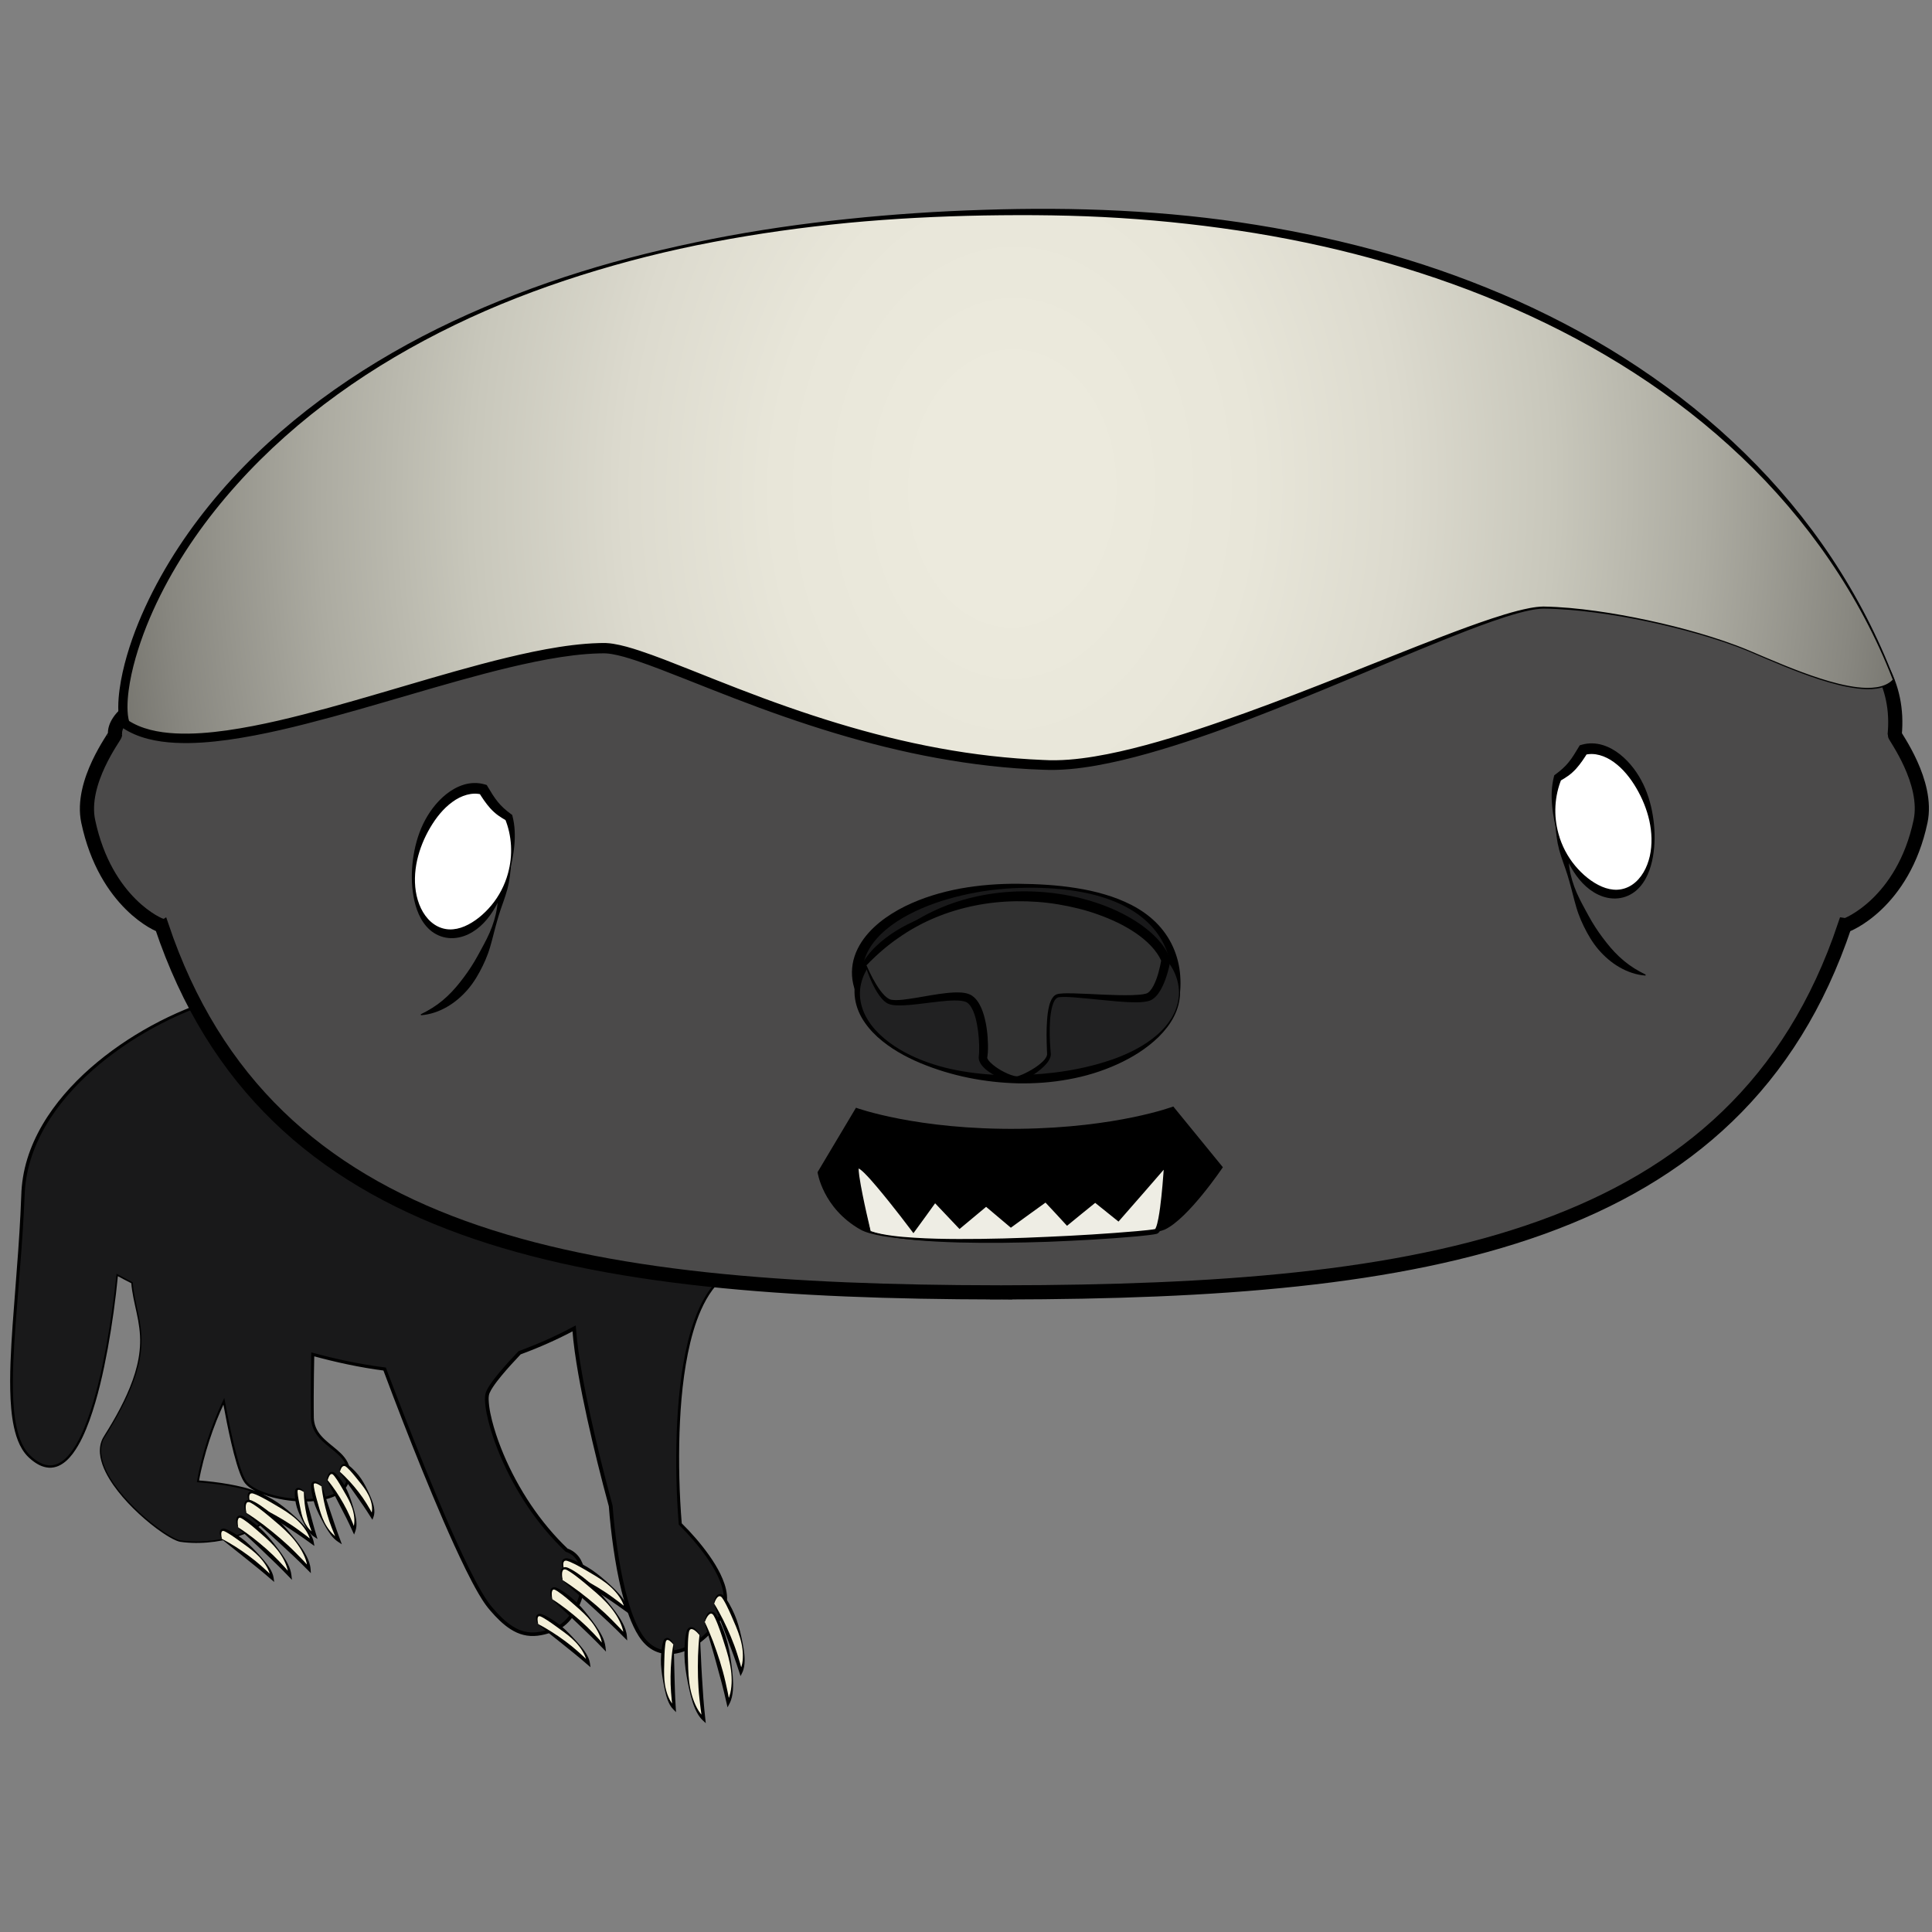 <?xml version="1.0" encoding="utf-8"?>
<!-- Generator: Adobe Illustrator 15.1.0, SVG Export Plug-In . SVG Version: 6.00 Build 0)  -->
<!DOCTYPE svg PUBLIC "-//W3C//DTD SVG 1.1//EN" "http://www.w3.org/Graphics/SVG/1.1/DTD/svg11.dtd">
<svg version="1.1" id="Layer_1" xmlns="http://www.w3.org/2000/svg" xmlns:xlink="http://www.w3.org/1999/xlink" x="0px" y="0px"
	 width="545.25px" height="545.25px" viewBox="0 0 545.25 545.25" enable-background="new 0 0 545.25 545.25" xml:space="preserve">
<rect x="0" y="0" width="545.25" height="545.25" fill="#808080" stroke="none"/>
<g>
	<g>
		<path fill="#19191A" d="M170.86,284.861c-7.726-0.653-29.794-2.092-42.186,1.521c-15.193,4.434-34.819-8.229-56.979-6.33
			c-22.159,1.899-64.032,25.189-65.209,56.98C5.22,371.22-1.11,402.239,8.386,411.105c18.496,17.264,24.691-51.28,24.691-51.28
			s1.505,0.832,4.179,2.199c0.948,11.688,8.27,18.062-7.77,43.387c-6.444,10.177,16.629,28.878,21.529,29.543
			c12.452,1.688,26.379-4.222,25.746-9.917c-0.634-5.701-20.893-6.968-20.893-6.968s1.696-10.827,7.305-22.588
			c1.629,8.896,3.905,19.46,5.989,22.588c3.799,5.697,27.305,8.689,29.124-0.631c1.689-8.654-10.017-8.89-10.13-17.516
			c-0.072-5.684-0.004-11.998,0.112-17.688c6.718,1.828,13.574,3.295,20.281,4.137c4.999,13.316,22.09,58.024,29.622,67.153
			c6.965,8.442,11.607,8.863,18.359,6.329c8.063-3.024,11.742-19.58,3.376-22.368c-17.304-16.462-23.635-39.675-22.368-44.107
			c0.672-2.354,5.099-7.39,9.1-11.593c5.857-2.159,10.962-4.503,15.388-6.881c1.208,17.283,10.331,50.132,10.331,50.132
			s1.899,29.122,9.498,37.984c7.596,8.861,21.524-1.901,22.791-10.763c1.266-8.863-12.663-22.158-12.663-22.158
			s-4.643-50.015,9.497-67.11c6.564-7.933,7.895-25.543,8.163-32.83l13.995-14.653C223.64,315.505,189.702,275.06,170.86,284.861z"
			/>
		<path d="M170.855,284.915c-6.95-0.545-13.923-0.832-20.891-0.74c-3.483,0.052-6.966,0.204-10.43,0.532
			c-3.46,0.339-6.919,0.828-10.261,1.75c-3.35,1.069-6.943,1.295-10.431,1.04c-3.503-0.251-6.95-0.913-10.357-1.673
			c-6.812-1.542-13.523-3.461-20.388-4.588c-6.839-1.136-13.88-1.522-20.693-0.235c-6.811,1.306-13.38,3.752-19.633,6.759
			c-6.25,3.028-12.199,6.691-17.668,10.965c-5.458,4.276-10.455,9.188-14.49,14.815c-4.03,5.609-7.032,12.021-8.17,18.826
			c-0.288,1.701-0.449,3.408-0.502,5.141l-0.247,5.232c-0.188,3.486-0.42,6.967-0.677,10.447l-1.642,20.855
			c-0.49,6.946-0.948,13.913-0.644,20.852c0.18,3.457,0.536,6.936,1.566,10.218c0.52,1.631,1.231,3.21,2.257,4.555
			c0.506,0.672,1.116,1.266,1.772,1.808c0.655,0.543,1.355,1.03,2.105,1.399c1.489,0.767,3.25,0.935,4.776,0.26
			c1.531-0.652,2.776-1.894,3.811-3.244c2.062-2.749,3.458-5.974,4.668-9.214c2.37-6.533,3.911-13.352,5.208-20.188
			c1.269-6.847,2.259-13.754,2.959-20.681l0.034-0.338l0.298,0.163c1.375,0.754,2.771,1.483,4.168,2.203l0.107,0.056l0.009,0.118
			c0.218,2.86,0.899,5.661,1.503,8.484c0.61,2.819,1.048,5.716,0.95,8.623c-0.168,5.843-2.224,11.413-4.745,16.583
			c-1.274,2.594-2.687,5.116-4.179,7.589l-1.136,1.842c-0.397,0.604-0.735,1.214-0.953,1.889c-0.45,1.338-0.466,2.796-0.207,4.188
			c0.538,2.804,1.976,5.366,3.602,7.711c1.65,2.348,3.563,4.508,5.606,6.528c2.047,2.019,4.229,3.902,6.535,5.616
			c1.154,0.853,2.341,1.666,3.578,2.384c0.619,0.358,1.251,0.693,1.904,0.961c0.325,0.133,0.658,0.25,0.989,0.313
			c0.33,0.051,0.709,0.095,1.057,0.131c2.848,0.296,5.736,0.211,8.574-0.183c2.837-0.399,5.64-1.102,8.294-2.174
			c1.324-0.539,2.612-1.17,3.808-1.942c1.186-0.772,2.314-1.684,3.1-2.837c0.389-0.571,0.678-1.212,0.763-1.881
			c0.041-0.337,0.039-0.667-0.031-1.006c-0.065-0.297-0.208-0.614-0.396-0.886c-0.789-1.108-2.105-1.8-3.391-2.362
			c-2.63-1.099-5.461-1.71-8.284-2.211c-2.831-0.484-5.696-0.825-8.557-1.03l-0.297-0.021l0.048-0.287
			c0.334-1.975,0.777-3.91,1.267-5.841c0.493-1.929,1.047-3.84,1.658-5.733c1.223-3.786,2.672-7.503,4.382-11.1l0.388-0.815
			l0.164,0.888c0.72,3.903,1.497,7.8,2.406,11.658c0.458,1.931,0.946,3.852,1.519,5.744c0.288,0.944,0.595,1.883,0.95,2.798
			c0.361,0.902,0.747,1.831,1.313,2.552c0.59,0.718,1.392,1.283,2.23,1.76c0.844,0.477,1.743,0.869,2.662,1.205
			c1.841,0.673,3.764,1.137,5.706,1.454c3.875,0.602,7.904,0.724,11.693-0.219c1.862-0.491,3.719-1.306,4.917-2.757
			c0.594-0.724,0.972-1.582,1.107-2.522c0.155-0.935,0.158-1.897-0.067-2.804c-0.437-1.843-1.822-3.295-3.307-4.551
			c-1.492-1.271-3.146-2.434-4.505-3.978c-0.676-0.77-1.27-1.638-1.672-2.604c-0.409-0.962-0.622-2.004-0.655-3.038
			c-0.037-2.004-0.043-3.984-0.045-5.975c0.001-3.979,0.049-7.954,0.125-11.93l0.01-0.55l0.533,0.146
			c6.649,1.796,13.399,3.244,20.226,4.095l0.275,0.033l0.098,0.263c3.597,9.521,7.3,19.004,11.128,28.432
			c3.854,9.415,7.787,18.811,12.256,27.934c1.127,2.273,2.292,4.531,3.567,6.711c0.64,1.088,1.305,2.161,2.041,3.165
			c0.729,0.982,1.586,1.945,2.432,2.862c1.717,1.817,3.618,3.512,5.848,4.521c1.111,0.499,2.298,0.802,3.509,0.862
			c1.211,0.068,2.436-0.095,3.639-0.384c1.188-0.296,2.424-0.693,3.525-1.176c1.077-0.5,2.048-1.271,2.883-2.159
			c1.673-1.79,2.843-4.053,3.57-6.415c0.711-2.364,1.006-4.901,0.552-7.298c-0.229-1.191-0.669-2.338-1.376-3.283
			c-0.704-0.944-1.688-1.644-2.809-2.014l-0.107-0.036l-0.083-0.079c-3.979-3.789-7.503-8.037-10.571-12.584
			c-3.066-4.55-5.69-9.394-7.827-14.447c-1.066-2.528-2.009-5.11-2.783-7.749c-0.746-2.646-1.427-5.321-1.511-8.161
			c-0.001-0.357,0.008-0.718,0.059-1.092c0.024-0.187,0.062-0.378,0.113-0.573l0.083-0.263l0.108-0.279
			c0.294-0.682,0.662-1.28,1.045-1.866c0.774-1.161,1.626-2.244,2.5-3.304c1.753-2.113,3.605-4.128,5.487-6.111l0.083-0.087
			l0.114-0.043c5.254-1.938,10.39-4.206,15.32-6.854l0.715-0.384l0.06,0.812c0.309,4.229,0.951,8.444,1.681,12.639
			c0.737,4.196,1.59,8.377,2.503,12.541c1.837,8.329,3.896,16.617,6.139,24.843l0.015,0.052l0.003,0.058
			c0.294,3.983,0.747,7.978,1.319,11.938c0.579,3.964,1.289,7.909,2.238,11.791c0.961,3.866,2.105,7.735,3.961,11.211
			c0.937,1.722,2.094,3.33,3.666,4.411c1.555,1.091,3.477,1.589,5.387,1.452c1.914-0.12,3.792-0.777,5.501-1.713
			c1.713-0.944,3.277-2.167,4.646-3.574c1.366-1.409,2.551-3.007,3.412-4.757c0.854-1.742,1.403-3.674,1.193-5.567
			c-0.187-1.92-0.874-3.797-1.726-5.572c-0.862-1.779-1.911-3.477-3.052-5.107c-2.292-3.255-4.925-6.305-7.752-9.104l-0.119-0.117
			l-0.012-0.153c-0.681-8.609-0.859-17.234-0.567-25.856c0.334-8.61,1.115-17.251,3.163-25.662
			c1.048-4.188,2.421-8.342,4.557-12.139c0.538-0.946,1.123-1.868,1.774-2.743c0.324-0.44,0.672-0.86,1.006-1.277
			c0.323-0.412,0.629-0.844,0.92-1.286c1.154-1.777,2.042-3.731,2.781-5.732c1.461-4.019,2.355-8.236,3.001-12.474
			c0.637-4.244,1.009-8.53,1.179-12.821l0.004-0.105l0.071-0.074l14.02-14.629l-0.01,0.317c-3.476-4.071-7.185-7.958-11.039-11.68
			c-3.863-3.717-7.898-7.262-12.186-10.479c-4.29-3.198-8.836-6.129-13.81-8.131c-2.484-0.982-5.088-1.724-7.759-1.916
			c-2.659-0.201-5.399,0.216-7.778,1.458l-0.014,0.007h-0.015V284.915z M170.85,284.806c2.388-1.261,5.147-1.697,7.824-1.51
			c2.694,0.178,5.319,0.911,7.823,1.883c5.013,1.985,9.59,4.9,13.911,8.083c4.318,3.203,8.384,6.734,12.277,10.436
			c3.886,3.712,7.619,7.58,11.138,11.653l0.139,0.161l-0.149,0.157l-13.971,14.678l0.076-0.179
			c-0.158,4.311-0.52,8.616-1.146,12.889c-0.638,4.266-1.522,8.518-2.994,12.601c-0.744,2.035-1.642,4.029-2.828,5.869
			c-0.298,0.459-0.614,0.906-0.954,1.341c-0.337,0.423-0.676,0.833-0.987,1.261c-0.63,0.854-1.199,1.754-1.722,2.68
			c-2.08,3.725-3.427,7.83-4.452,11.981c-2.004,8.34-2.759,16.944-3.064,25.521c-0.266,8.584-0.061,17.201,0.643,25.75l-0.132-0.272
			c2.893,2.847,5.544,5.9,7.893,9.21c1.166,1.656,2.245,3.387,3.142,5.225c0.885,1.835,1.62,3.791,1.832,5.883
			c0.236,2.132-0.369,4.223-1.267,6.073c-0.91,1.862-2.146,3.535-3.57,5.014c-1.429,1.476-3.059,2.764-4.867,3.764
			c-1.803,0.995-3.809,1.713-5.915,1.854c-2.098,0.16-4.291-0.395-6.035-1.615c-1.765-1.209-3.017-2.966-3.999-4.755
			c-1.946-3.624-3.106-7.539-4.094-11.453c-0.961-3.927-1.673-7.903-2.255-11.895c-0.574-3.993-1.026-7.992-1.322-12.025
			l0.019,0.107c-2.247-8.254-4.304-16.549-6.143-24.903c-0.914-4.179-1.768-8.37-2.507-12.585c-0.731-4.218-1.376-8.457-1.688-12.75
			l0.773,0.427c-4.98,2.674-10.16,4.956-15.456,6.908l0.198-0.13c-1.872,1.97-3.713,3.973-5.442,6.055
			c-0.86,1.041-1.697,2.106-2.435,3.213c-0.364,0.554-0.708,1.124-0.954,1.695l-0.078,0.197l-0.072,0.225
			c-0.035,0.134-0.064,0.277-0.083,0.429c-0.042,0.303-0.052,0.624-0.049,0.947c0.072,2.622,0.731,5.292,1.465,7.878
			c0.759,2.594,1.689,5.142,2.74,7.638c2.107,4.991,4.7,9.782,7.725,14.275c3.028,4.492,6.505,8.685,10.424,12.42l-0.189-0.114
			c1.299,0.428,2.482,1.268,3.299,2.37c0.822,1.102,1.308,2.396,1.559,3.699c0.492,2.623,0.167,5.293-0.581,7.787
			c-0.77,2.489-1.994,4.873-3.803,6.81c-0.909,0.961-1.963,1.809-3.198,2.386c-1.231,0.534-2.431,0.914-3.71,1.237
			c-1.27,0.304-2.595,0.483-3.929,0.407c-1.333-0.066-2.655-0.404-3.864-0.95c-2.43-1.104-4.401-2.886-6.167-4.751
			c-0.879-0.954-1.72-1.896-2.508-2.956c-0.768-1.051-1.444-2.145-2.095-3.251c-1.294-2.216-2.465-4.487-3.598-6.775
			c-4.487-9.17-8.419-18.574-12.274-28.004c-3.838-9.438-7.512-18.94-11.082-28.479l0.374,0.295
			c-6.879-0.879-13.663-2.356-20.337-4.181l0.543-0.404c-0.086,3.97-0.146,7.939-0.159,11.911c-0.005,1.981-0.004,3.978,0.026,5.944
			c0.033,1.911,0.827,3.72,2.114,5.148c1.27,1.454,2.888,2.607,4.413,3.911c0.763,0.654,1.51,1.353,2.146,2.17
			c0.638,0.812,1.145,1.761,1.393,2.788c0.251,1.027,0.241,2.091,0.069,3.112c-0.147,1.026-0.596,2.055-1.272,2.861
			c-1.374,1.642-3.367,2.479-5.308,2.988c-1.968,0.502-3.987,0.682-5.994,0.691c-2.009,0.004-4.012-0.169-5.991-0.494
			c-1.977-0.331-3.935-0.807-5.825-1.503c-0.944-0.351-1.872-0.757-2.757-1.261c-0.879-0.506-1.736-1.102-2.411-1.925
			c-0.659-0.853-1.03-1.795-1.406-2.729c-0.362-0.938-0.669-1.892-0.958-2.848c-0.573-1.913-1.059-3.846-1.511-5.783
			c-0.901-3.879-1.666-7.782-2.382-11.695l0.551,0.074c-1.705,3.567-3.153,7.257-4.376,11.02c-0.61,1.881-1.166,3.781-1.66,5.696
			c-0.49,1.913-0.936,3.851-1.268,5.786l-0.248-0.308c2.891,0.211,5.759,0.561,8.612,1.056c2.844,0.513,5.694,1.129,8.393,2.26
			c1.32,0.593,2.692,1.279,3.6,2.547c0.961,1.366,0.495,3.126-0.344,4.317c-0.849,1.238-2.022,2.17-3.242,2.964
			c-1.229,0.791-2.543,1.431-3.89,1.976c-2.699,1.084-5.535,1.788-8.407,2.186c-2.874,0.394-5.793,0.474-8.682,0.168
			c-0.369-0.04-0.707-0.078-1.089-0.139c-0.378-0.074-0.729-0.2-1.07-0.339c-0.681-0.281-1.324-0.625-1.954-0.99
			c-1.255-0.733-2.451-1.555-3.613-2.418c-2.321-1.731-4.509-3.634-6.565-5.667c-2.051-2.039-3.973-4.218-5.636-6.594
			c-1.636-2.375-3.093-4.97-3.644-7.861c-0.264-1.435-0.248-2.957,0.229-4.36c0.227-0.7,0.597-1.362,0.993-1.961l1.137-1.837
			c1.497-2.46,2.905-4.975,4.164-7.563c2.497-5.153,4.515-10.688,4.664-16.445c0.088-2.867-0.35-5.72-0.965-8.529
			c-0.608-2.809-1.305-5.634-1.535-8.534l0.117,0.175c-1.404-0.717-2.801-1.44-4.189-2.194l0.332-0.177
			c-0.676,6.951-1.641,13.866-2.888,20.738c-1.276,6.859-2.794,13.7-5.159,20.299c-1.212,3.277-2.603,6.543-4.725,9.397
			c-1.068,1.398-2.367,2.729-4.063,3.464c-0.843,0.36-1.78,0.536-2.704,0.475c-0.924-0.058-1.816-0.337-2.629-0.733
			c-0.815-0.399-1.558-0.913-2.246-1.479c-0.689-0.565-1.339-1.194-1.886-1.913c-1.099-1.43-1.842-3.079-2.385-4.762
			c-1.072-3.381-1.44-6.904-1.634-10.396c-0.331-7.003,0.107-13.988,0.574-20.947l1.573-20.861
			c0.245-3.476,0.464-6.953,0.641-10.432l0.228-5.218c0.048-1.753,0.209-3.524,0.498-5.263c1.135-6.995,4.271-13.52,8.371-19.205
			c4.118-5.703,9.191-10.65,14.714-14.947c5.537-4.296,11.543-7.966,17.853-10.999c6.313-3.007,12.938-5.453,19.842-6.752
			c6.933-1.285,14.045-0.865,20.927,0.303c6.906,1.158,13.625,3.105,20.408,4.663c3.392,0.769,6.812,1.436,10.27,1.695
			c3.453,0.255,6.945,0.06,10.269-0.961c3.393-0.904,6.873-1.363,10.35-1.675c3.481-0.301,6.972-0.421,10.461-0.444
			C156.937,283.855,163.906,284.202,170.85,284.806z"/>
	</g>
	<g>
		<path fill="#F4F0D9" d="M201.482,452.571c0,0,0.634-3.163,2.217-2.216c1.583,0.949,8.545,15.512,5.381,21.524
			C206.231,461.753,201.482,452.571,201.482,452.571z"/>
		<path d="M201.429,452.562c0.063-0.562,0.201-1.114,0.45-1.648c0.128-0.265,0.288-0.53,0.544-0.752
			c0.252-0.218,0.667-0.342,1.023-0.247c0.18,0.043,0.327,0.103,0.485,0.198c0.149,0.1,0.278,0.229,0.377,0.333
			c0.208,0.223,0.383,0.453,0.553,0.687c0.34,0.464,0.629,0.949,0.915,1.438c1.114,1.963,2.023,4.029,2.634,6.194
			c0.321,1.075,0.586,2.166,0.823,3.261c0.239,1.094,0.467,2.188,0.637,3.293c0.166,1.106,0.3,2.227,0.284,3.366
			c-0.021,1.134-0.159,2.313-0.692,3.399l-0.464,0.945l-0.334-1.029c-0.531-1.64-1.067-3.276-1.661-4.894l-1.801-4.845
			c-0.609-1.613-1.211-3.23-1.859-4.832l-1.916-4.848L201.429,452.562z M201.542,452.567c0.924,1.468,1.734,2.998,2.521,4.54
			c0.761,1.562,1.504,3.137,2.172,4.743c0.67,1.605,1.286,3.235,1.812,4.895c0.534,1.657,1.041,3.325,1.449,5.018l-0.798-0.083
			c0.497-0.896,0.785-1.949,0.892-3.029c0.112-1.081,0.085-2.192-0.058-3.285c-0.268-2.197-0.993-4.314-1.833-6.353
			c-0.872-2.028-1.704-4.068-2.696-6.022c-0.244-0.49-0.512-0.968-0.786-1.43c-0.138-0.229-0.285-0.455-0.439-0.655
			c-0.084-0.104-0.147-0.178-0.223-0.242c-0.071-0.059-0.18-0.119-0.267-0.149c-0.351-0.158-0.77,0.154-1.063,0.597
			C201.932,451.542,201.721,452.053,201.542,452.567z"/>
	</g>
	<g>
		<path fill="#F4F0D9" d="M198.834,457.77c0,0,0.905-3.62,2.515-2.415c1.61,1.204,7.938,18.516,4.138,25.264
			C203.204,468.708,198.834,457.77,198.834,457.77z"/>
		<path d="M198.781,457.755c0.109-0.636,0.294-1.258,0.596-1.854c0.156-0.294,0.341-0.593,0.643-0.827
			c0.292-0.246,0.8-0.332,1.175-0.162c0.366,0.13,0.67,0.47,0.848,0.734c0.198,0.276,0.368,0.56,0.529,0.843
			c0.324,0.566,0.592,1.155,0.857,1.742c1.027,2.361,1.831,4.81,2.317,7.331c0.26,1.255,0.461,2.521,0.631,3.788
			c0.169,1.269,0.33,2.535,0.422,3.812c0.091,1.276,0.144,2.562,0.041,3.854c-0.109,1.286-0.339,2.611-0.978,3.816l-0.539,1.019
			l-0.261-1.149c-0.438-1.929-0.885-3.854-1.394-5.765l-1.555-5.725c-0.531-1.906-1.057-3.816-1.631-5.715
			c-0.549-1.904-1.127-3.801-1.699-5.708l-0.005-0.017L198.781,457.755z M198.894,457.768c0.87,1.786,1.617,3.628,2.335,5.479
			c0.692,1.868,1.361,3.746,1.95,5.65c0.591,1.904,1.123,3.828,1.562,5.773c0.446,1.943,0.86,3.896,1.171,5.869l-0.8-0.131
			c0.601-1.027,0.977-2.227,1.167-3.46c0.196-1.233,0.248-2.504,0.181-3.765c-0.117-2.533-0.71-5.021-1.441-7.439
			c-0.761-2.412-1.494-4.827-2.406-7.172c-0.224-0.589-0.474-1.163-0.731-1.727c-0.129-0.281-0.267-0.561-0.417-0.814
			c-0.159-0.272-0.28-0.438-0.513-0.56c-0.391-0.247-0.885,0.137-1.23,0.638C199.375,456.604,199.118,457.185,198.894,457.768z"/>
	</g>
	<g>
		<path fill="#F4F0D9" d="M197.473,461.434c0,0-2.032-3.127-3.163-1.462c-1.13,1.661-1.476,20.092,4.315,25.231
			C196.904,473.198,197.473,461.434,197.473,461.434z"/>
		<path d="M197.417,461.451c-0.403-0.478-0.834-0.943-1.322-1.298c-0.49-0.362-1.081-0.562-1.37-0.201
			c-0.18,0.188-0.241,0.387-0.303,0.693c-0.06,0.291-0.099,0.597-0.13,0.906c-0.059,0.618-0.108,1.242-0.129,1.871
			c-0.099,2.515-0.004,5.037,0.061,7.563c0.098,2.524,0.346,5.07,1.061,7.503c0.348,1.214,0.811,2.397,1.397,3.502
			c0.582,1.104,1.328,2.116,2.229,2.891l-0.714,0.383c-0.348-1.965-0.592-3.945-0.802-5.929c-0.22-1.982-0.342-3.974-0.404-5.966
			c-0.063-1.994-0.042-3.988,0.003-5.978C197.07,465.407,197.176,463.425,197.417,461.451z M197.586,461.436
			c0,1.988,0.123,3.971,0.225,5.95c0.075,1.98,0.185,3.956,0.303,5.932l0.387,5.919c0.142,1.972,0.342,3.938,0.556,5.905
			l0.125,1.171l-0.843-0.787c-0.997-0.933-1.646-2.108-2.167-3.288c-0.519-1.189-0.888-2.421-1.218-3.658
			c-0.328-1.235-0.589-2.485-0.842-3.74c-0.252-1.254-0.474-2.515-0.637-3.787c-0.361-2.542-0.398-5.119-0.196-7.686
			c0.06-0.641,0.122-1.284,0.243-1.927c0.061-0.32,0.129-0.642,0.227-0.967c0.082-0.308,0.257-0.73,0.561-0.972
			c0.3-0.282,0.808-0.369,1.164-0.231c0.363,0.124,0.635,0.347,0.878,0.574c0.479,0.465,0.885,0.992,1.196,1.558l0.038,0.016
			L197.586,461.436L197.586,461.436z"/>
	</g>
	<g>
		<path fill="#F4F0D9" d="M190.09,464.079c0,0-1.463-2.419-2.373-1.188c-0.91,1.231-1.7,15.165,2.571,19.199
			C189.319,472.966,190.09,464.079,190.09,464.079z"/>
		<path d="M190.033,464.094c-0.305-0.36-0.627-0.714-0.989-0.979c-0.181-0.136-0.38-0.239-0.556-0.278
			c-0.181-0.036-0.292,0.007-0.399,0.111c-0.124,0.138-0.163,0.249-0.218,0.477c-0.051,0.214-0.088,0.442-0.119,0.672
			c-0.059,0.464-0.11,0.933-0.141,1.405c-0.134,1.894-0.129,3.8-0.187,5.712c-0.027,1.909,0.059,3.848,0.545,5.702
			c0.473,1.83,1.289,3.675,2.615,4.862l-0.726,0.359c-0.225-1.496-0.359-3.003-0.472-4.511c-0.121-1.508-0.156-3.021-0.138-4.531
			c0.013-1.511,0.089-3.021,0.211-4.525C189.596,467.071,189.755,465.576,190.033,464.094z M190.144,464.065l0.215,9.019
			l0.131,4.481c0.043,1.493,0.138,2.985,0.229,4.478l0.071,1.162l-0.797-0.803c-0.744-0.75-1.194-1.677-1.551-2.591
			c-0.354-0.924-0.59-1.874-0.803-2.818c-0.213-0.948-0.378-1.904-0.544-2.859c-0.168-0.955-0.317-1.918-0.418-2.888
			c-0.238-1.938-0.185-3.894,0.057-5.838c0.068-0.485,0.138-0.972,0.253-1.457c0.058-0.242,0.122-0.486,0.208-0.734
			c0.048-0.132,0.084-0.238,0.178-0.403c0.025-0.047,0.04-0.061,0.059-0.087c0.041-0.059,0.056-0.066,0.085-0.102
			c0.048-0.056,0.113-0.109,0.175-0.16c0.261-0.214,0.683-0.257,0.959-0.133c0.283,0.114,0.483,0.298,0.662,0.481
			c0.351,0.376,0.617,0.79,0.826,1.236L190.144,464.065z"/>
	</g>
	<g>
		<path fill="#F4F0D9" d="M159.232,443.21c0,0-1.357-2.93,0.482-3.096c1.838-0.167,16.05,7.482,17.042,14.207
			C168.481,447.82,159.232,443.21,159.232,443.21z"/>
		<path d="M159.183,443.233c-0.28-0.492-0.496-1.019-0.609-1.597c-0.052-0.289-0.081-0.597-0.003-0.927
			c0.075-0.326,0.337-0.67,0.679-0.803c0.171-0.072,0.324-0.111,0.51-0.127c0.178-0.009,0.36,0.021,0.5,0.047
			c0.3,0.057,0.577,0.141,0.852,0.229c0.548,0.173,1.069,0.396,1.587,0.621c2.056,0.928,4.011,2.062,5.78,3.448
			c0.894,0.679,1.751,1.402,2.588,2.146c0.838,0.742,1.667,1.49,2.458,2.285c0.787,0.796,1.555,1.621,2.214,2.551
			c0.649,0.927,1.235,1.962,1.446,3.153l0.183,1.038l-0.877-0.634c-1.396-1.011-2.794-2.016-4.228-2.972l-4.312-2.851
			c-1.443-0.944-2.884-1.895-4.352-2.806l-4.408-2.784L159.183,443.233z M159.276,443.171c1.613,0.641,3.17,1.397,4.714,2.181
			c1.537,0.812,3.064,1.647,4.552,2.548c1.487,0.902,2.947,1.854,4.351,2.886c1.408,1.022,2.801,2.068,4.13,3.197l-0.693,0.401
			c-0.127-1.016-0.516-2.036-1.068-2.973c-0.547-0.94-1.224-1.82-1.984-2.618c-1.513-1.618-3.347-2.899-5.229-4.049
			c-1.9-1.122-3.775-2.279-5.73-3.273c-0.487-0.251-0.983-0.479-1.478-0.691c-0.248-0.103-0.498-0.2-0.74-0.269
			c-0.248-0.072-0.417-0.091-0.628-0.029c-0.378,0.08-0.531,0.579-0.506,1.109C158.986,442.114,159.117,442.65,159.276,443.171z"/>
	</g>
	<g>
		<path fill="#F4F0D9" d="M158.749,445.982c0,0-1.151-3.548,0.854-3.381c2.005,0.171,16.54,11.503,16.889,19.238
			C168.248,452.948,158.749,445.982,158.749,445.982z"/>
		<path d="M158.698,445.998c-0.245-0.597-0.417-1.223-0.478-1.888c-0.023-0.332-0.025-0.684,0.106-1.041
			c0.117-0.366,0.504-0.704,0.913-0.76c0.378-0.083,0.817,0.046,1.107,0.177c0.314,0.129,0.607,0.277,0.895,0.433
			c0.576,0.31,1.114,0.666,1.65,1.023c2.121,1.458,4.1,3.109,5.847,4.99c0.885,0.927,1.726,1.895,2.542,2.879
			s1.622,1.974,2.377,3.008c0.752,1.035,1.478,2.098,2.075,3.249c0.588,1.148,1.094,2.393,1.192,3.754l0.082,1.149l-0.831-0.836
			c-1.393-1.403-2.792-2.801-4.236-4.151l-4.351-4.032c-1.459-1.335-2.917-2.677-4.408-3.982c-1.474-1.325-2.97-2.63-4.463-3.943
			l-0.013-0.012L158.698,445.998z M158.798,445.95c1.685,1.055,3.292,2.221,4.882,3.411c1.575,1.218,3.138,2.457,4.645,3.762
			c1.509,1.3,2.979,2.649,4.382,4.069c1.408,1.413,2.793,2.85,4.101,4.357l-0.748,0.312c-0.033-1.188-0.351-2.405-0.842-3.552
			c-0.488-1.15-1.115-2.255-1.841-3.289c-1.439-2.086-3.261-3.882-5.161-5.547c-1.922-1.644-3.824-3.303-5.839-4.81
			c-0.501-0.378-1.018-0.733-1.535-1.076c-0.258-0.171-0.522-0.333-0.786-0.47c-0.278-0.144-0.47-0.223-0.73-0.202
			c-0.463-0.003-0.679,0.583-0.706,1.191C158.591,444.708,158.681,445.335,158.798,445.95z"/>
	</g>
	<g>
		<path fill="#F4F0D9" d="M155.812,451.367c0,0-0.991-3.154,0.637-3.086c1.628,0.069,13.599,9.677,14.011,16.639
			C163.629,457.246,155.812,451.367,155.812,451.367z"/>
		<path d="M155.761,451.383c-0.213-0.51-0.364-1.041-0.438-1.606c-0.034-0.282-0.049-0.575,0.009-0.885
			c0.057-0.301,0.247-0.675,0.621-0.838c0.187-0.079,0.341-0.101,0.551-0.099c0.046-0.003,0.191,0.024,0.263,0.048
			c0.081,0.021,0.153,0.048,0.225,0.074c0.282,0.108,0.534,0.236,0.784,0.369c0.497,0.264,0.957,0.572,1.416,0.881
			c1.809,1.267,3.481,2.707,4.928,4.361c0.734,0.816,1.427,1.666,2.097,2.531c0.672,0.862,1.336,1.729,1.958,2.632
			c1.211,1.798,2.461,3.709,2.718,6.042l0.136,1.233l-0.89-0.921c-1.152-1.191-2.303-2.383-3.494-3.534l-3.583-3.444
			c-1.2-1.143-2.395-2.296-3.621-3.416l-3.672-3.411L155.761,451.383z M155.862,451.335c1.417,0.882,2.759,1.869,4.086,2.876
			c1.312,1.036,2.613,2.088,3.863,3.2c1.251,1.11,2.466,2.265,3.615,3.482c1.155,1.212,2.292,2.444,3.355,3.738l-0.753,0.312
			c-0.07-2.045-0.971-4.11-2.139-5.903c-1.172-1.818-2.708-3.378-4.309-4.82c-1.623-1.421-3.214-2.873-4.909-4.183
			c-0.421-0.329-0.857-0.639-1.292-0.931c-0.438-0.273-0.913-0.599-1.2-0.483c-0.305,0.061-0.458,0.626-0.464,1.133
			C155.703,450.274,155.771,450.808,155.862,451.335z"/>
	</g>
	<g>
		<path fill="#F4F0D9" d="M151.846,458.395c0,0-1.042-2.625,0.49-2.605c1.53,0.019,13.101,7.82,13.728,13.663
			C159.387,463.16,151.846,458.395,151.846,458.395z"/>
		<path d="M151.795,458.415c-0.229-0.437-0.399-0.898-0.486-1.405c-0.039-0.253-0.063-0.524,0.018-0.818
			c0.069-0.295,0.359-0.604,0.688-0.682c0.077-0.017,0.158-0.037,0.233-0.041c0.045-0.003,0.061-0.011,0.13-0.008
			c0.032,0.001,0.053-0.002,0.105,0.007c0.19,0.025,0.295,0.061,0.428,0.103c0.251,0.08,0.483,0.177,0.712,0.277
			c0.457,0.203,0.886,0.44,1.314,0.682c1.693,0.981,3.284,2.125,4.682,3.486c0.711,0.665,1.386,1.367,2.045,2.078
			c0.66,0.713,1.321,1.421,1.947,2.162c0.624,0.743,1.236,1.505,1.757,2.346c0.513,0.839,0.978,1.758,1.125,2.804l0.156,1.118
			l-0.882-0.758c-1.133-0.978-2.262-1.954-3.426-2.893l-3.49-2.816l-7.048-5.628L151.795,458.415z M151.893,458.359
			c1.348,0.676,2.633,1.455,3.908,2.253c1.272,0.814,2.52,1.665,3.73,2.569c1.213,0.901,2.396,1.843,3.523,2.852
			c1.132,1.003,2.25,2.021,3.306,3.105l-0.726,0.36c-0.142-1.775-1.118-3.539-2.288-5.023c-1.184-1.509-2.673-2.75-4.21-3.884
			c-1.557-1.11-3.071-2.269-4.661-3.307c-0.394-0.263-0.8-0.505-1.203-0.737c-0.202-0.114-0.407-0.224-0.607-0.311
			c-0.214-0.095-0.329-0.133-0.512-0.116c-0.148,0.022-0.25,0.084-0.33,0.249c-0.075,0.164-0.112,0.386-0.115,0.61
			C151.703,457.429,151.79,457.899,151.893,458.359z"/>
	</g>
	<g>
		<path fill="#F4F0D9" d="M95.876,415.408c0,0,0.146-2.354,1.651-1.929c1.504,0.427,9.471,9.693,7.479,14.476
			C101.211,421.194,95.876,415.408,95.876,415.408z"/>
		<path d="M95.822,415.404c-0.019-0.431,0.031-0.861,0.182-1.288c0.079-0.213,0.184-0.428,0.359-0.616
			c0.172-0.188,0.433-0.331,0.705-0.365c0.268-0.034,0.534-0.007,0.791,0.113c0.229,0.108,0.414,0.233,0.594,0.362
			c0.361,0.257,0.682,0.545,0.996,0.838c1.236,1.183,2.323,2.505,3.16,3.988c0.429,0.732,0.816,1.488,1.175,2.254
			c0.365,0.762,0.718,1.527,1.031,2.314c0.305,0.788,0.593,1.594,0.743,2.451c0.144,0.849,0.181,1.78-0.154,2.665l-0.301,0.795
			l-0.475-0.751c-0.687-1.086-1.374-2.17-2.106-3.227l-2.203-3.165l-4.498-6.348L95.822,415.404z M95.937,415.391
			c0.984,0.849,1.883,1.779,2.766,2.729c0.878,0.964,1.721,1.961,2.514,2.997c0.796,1.033,1.551,2.101,2.231,3.218
			c0.687,1.111,1.354,2.237,1.937,3.409l-0.775,0.047c0.64-1.357,0.444-3.132-0.111-4.664c-0.546-1.568-1.504-2.96-2.523-4.257
			c-1.045-1.282-2.037-2.598-3.142-3.805c-0.275-0.302-0.562-0.591-0.851-0.859c-0.145-0.132-0.296-0.258-0.437-0.346
			c-0.112-0.077-0.276-0.123-0.423-0.126c-0.286-0.016-0.571,0.208-0.77,0.547C96.156,414.604,96.031,414.997,95.937,415.391z"/>
	</g>
	<g>
		<path fill="#F4F0D9" d="M92.407,417.761c0,0,0.273-2.542,1.606-1.981c1.335,0.56,7.962,11.125,5.875,16.181
			C96.871,424.38,92.407,417.761,92.407,417.761z"/>
		<path d="M92.261,417.754c0-0.446,0.105-0.888,0.25-1.33c0.075-0.22,0.195-0.443,0.366-0.648c0.165-0.205,0.468-0.374,0.779-0.381
			c0.15-0.002,0.304,0.021,0.434,0.065c0.142,0.039,0.285,0.138,0.383,0.21c0.2,0.152,0.366,0.313,0.527,0.477
			c0.32,0.327,0.596,0.679,0.868,1.029c1.063,1.421,1.963,2.95,2.596,4.599c0.33,0.816,0.614,1.649,0.876,2.487
			c0.265,0.837,0.525,1.672,0.744,2.521c0.214,0.851,0.41,1.714,0.487,2.609c0.071,0.888,0.055,1.83-0.281,2.73l-0.358,0.959
			l-0.442-0.964c-0.554-1.21-1.104-2.421-1.701-3.61l-1.835-3.567l-3.69-7.169v-0.018L92.261,417.754L92.261,417.754z
			 M92.466,417.747c0.87,1.026,1.644,2.121,2.399,3.228c0.747,1.121,1.457,2.268,2.112,3.446c0.658,1.175,1.272,2.38,1.808,3.618
			c0.543,1.235,1.066,2.481,1.504,3.76l-0.8-0.005c0.662-1.443,0.631-3.267,0.26-4.929c-0.362-1.689-1.127-3.267-1.973-4.762
			c-0.874-1.483-1.687-2.994-2.622-4.419c-0.232-0.356-0.48-0.701-0.73-1.031c-0.126-0.163-0.259-0.321-0.392-0.448
			c-0.071-0.064-0.104-0.101-0.169-0.134c-0.072-0.038-0.14-0.056-0.206-0.068c-0.245-0.055-0.545,0.22-0.743,0.578
			C92.716,416.933,92.581,417.339,92.466,417.747z"/>
	</g>
	<g>
		<path fill="#F4F0D9" d="M90.816,419.476c0,0-2.011-1.897-2.563-0.753c-0.553,1.14,2.265,13.057,7.368,16.03
			C92.36,427.105,90.816,419.476,90.816,419.476z"/>
		<path d="M90.766,419.507c-0.359-0.245-0.727-0.482-1.107-0.659c-0.365-0.176-0.843-0.291-1.001-0.149
			c-0.039,0.029-0.067,0.074-0.094,0.137l-0.01,0.022c0.003-0.006-0.013,0.029,0.005-0.012l-0.006,0.019
			c-0.012,0.033-0.013,0.051-0.009,0.051l-0.006,0.104c-0.003,0.18,0.018,0.393,0.047,0.599c0.063,0.418,0.141,0.844,0.236,1.266
			c0.377,1.695,0.901,3.363,1.361,5.056c0.489,1.683,1.086,3.361,2.033,4.847c0.924,1.481,2.167,2.812,3.623,3.592l-0.614,0.543
			c-0.589-1.212-1.097-2.459-1.588-3.712c-0.499-1.25-0.92-2.529-1.292-3.821c-0.376-1.292-0.693-2.599-0.965-3.915
			C91.121,422.161,90.885,420.845,90.766,419.507z M90.864,419.448l2.538,7.609l1.27,3.775c0.421,1.259,0.887,2.501,1.346,3.748
			l0.459,1.249l-1.073-0.706c-1.604-1.056-2.573-2.644-3.482-4.16c-0.449-0.772-0.865-1.559-1.278-2.351
			c-0.418-0.788-0.819-1.589-1.178-2.413c-0.746-1.634-1.221-3.375-1.505-5.158c-0.064-0.448-0.125-0.897-0.136-1.361
			c-0.005-0.235-0.008-0.466,0.026-0.726c0.026-0.296,0.198-0.628,0.509-0.785c0.321-0.155,0.634-0.093,0.866-0.011
			c0.24,0.091,0.441,0.218,0.631,0.352c0.376,0.272,0.708,0.578,0.999,0.924L90.864,419.448z"/>
	</g>
	<g>
		<path fill="#F4F0D9" d="M85.828,421.065c0,0-1.577-1.506-2.126-0.579c-0.548,0.925,1.014,10.487,5.142,12.82
			C86.606,427.188,85.828,421.065,85.828,421.065z"/>
		<path d="M85.775,421.097c-0.288-0.187-0.582-0.367-0.882-0.495c-0.296-0.13-0.654-0.196-0.792-0.098
			c-0.034,0.022-0.059,0.048-0.081,0.087c-0.008,0.006-0.033,0.065-0.021,0.044c-0.025,0.058-0.013,0.048-0.015,0.064
			c-0.018,0.113-0.017,0.281-0.008,0.44c0.022,0.325,0.061,0.663,0.11,0.999c0.202,1.353,0.535,2.69,0.786,4.054
			c0.278,1.354,0.647,2.724,1.359,3.921c0.686,1.198,1.682,2.255,2.829,2.812l-0.625,0.53c-0.422-0.978-0.771-1.981-1.108-2.991
			c-0.344-1.007-0.612-2.034-0.833-3.073c-0.226-1.038-0.396-2.087-0.524-3.14C85.854,423.206,85.76,422.157,85.775,421.097z
			 M85.877,421.041l0.863,3.062l0.83,3.027c0.277,1.009,0.556,2.01,0.813,3.021c0.263,1.009,0.572,2.004,0.872,3.004l0.353,1.179
			l-0.979-0.647c-1.305-0.862-2.028-2.171-2.698-3.408c-0.33-0.628-0.636-1.267-0.938-1.909c-0.312-0.639-0.605-1.29-0.861-1.957
			c-0.539-1.329-0.812-2.745-0.911-4.185c-0.021-0.362-0.034-0.724,0-1.103c0.019-0.19,0.035-0.376,0.104-0.604
			c0.021-0.068,0.063-0.161,0.08-0.18c0.062-0.093,0.078-0.112,0.132-0.169c0.088-0.096,0.212-0.176,0.34-0.219
			c0.545-0.149,0.903,0.121,1.203,0.317c0.301,0.221,0.561,0.47,0.785,0.754L85.877,421.041z"/>
	</g>
	<g>
		<path fill="#F4F0D9" d="M70.597,424.217c0,0-1.357-2.93,0.482-3.096c1.838-0.166,16.051,7.482,17.043,14.207
			C79.846,428.83,70.597,424.217,70.597,424.217z"/>
		<path d="M70.548,424.24c-0.28-0.492-0.496-1.019-0.61-1.597c-0.052-0.289-0.081-0.597-0.003-0.927
			c0.076-0.326,0.337-0.671,0.68-0.803c0.17-0.072,0.324-0.111,0.51-0.127c0.178-0.009,0.36,0.021,0.5,0.048
			c0.299,0.056,0.576,0.14,0.851,0.228c0.548,0.173,1.069,0.396,1.587,0.621c2.057,0.928,4.011,2.062,5.781,3.448
			c0.894,0.679,1.751,1.402,2.587,2.146c0.838,0.742,1.667,1.49,2.458,2.285c0.787,0.796,1.555,1.621,2.214,2.551
			c0.65,0.928,1.235,1.962,1.446,3.153l0.183,1.038l-0.877-0.634c-1.396-1.01-2.794-2.017-4.228-2.971l-4.312-2.852
			c-1.443-0.943-2.884-1.894-4.352-2.805l-4.406-2.785L70.548,424.24z M70.642,424.178c1.612,0.642,3.169,1.398,4.715,2.182
			c1.536,0.812,3.063,1.646,4.551,2.549c1.487,0.902,2.947,1.854,4.351,2.884c1.408,1.022,2.801,2.069,4.131,3.197l-0.693,0.401
			c-0.128-1.016-0.516-2.036-1.067-2.973c-0.547-0.94-1.224-1.82-1.985-2.618c-1.512-1.618-3.348-2.899-5.229-4.049
			c-1.9-1.123-3.776-2.279-5.731-3.273c-0.486-0.251-0.983-0.479-1.478-0.691c-0.247-0.104-0.498-0.2-0.74-0.269
			c-0.248-0.072-0.417-0.091-0.627-0.029c-0.378,0.08-0.533,0.579-0.508,1.109C70.351,423.121,70.483,423.657,70.642,424.178z"/>
	</g>
	<g>
		<path fill="#F4F0D9" d="M69.481,426.991c0,0-1.149-3.551,0.854-3.381c2.004,0.171,16.54,11.503,16.888,19.24
			C78.98,433.954,69.481,426.991,69.481,426.991z"/>
		<path d="M69.429,427.007c-0.244-0.596-0.417-1.223-0.476-1.887c-0.023-0.333-0.026-0.684,0.105-1.043
			c0.117-0.364,0.502-0.705,0.911-0.761c0.379-0.083,0.817,0.046,1.108,0.177c0.314,0.13,0.607,0.277,0.895,0.432
			c0.576,0.31,1.114,0.667,1.65,1.024c2.122,1.458,4.1,3.109,5.847,4.99c0.885,0.927,1.727,1.895,2.542,2.88
			c0.815,0.984,1.622,1.973,2.377,3.009c0.752,1.034,1.478,2.098,2.075,3.249c0.588,1.148,1.093,2.393,1.19,3.755l0.082,1.149
			l-0.83-0.837c-1.393-1.403-2.792-2.801-4.235-4.151l-4.351-4.033c-1.459-1.335-2.917-2.676-4.408-3.982
			c-1.474-1.325-2.97-2.628-4.463-3.942l-0.013-0.011L69.429,427.007z M69.53,426.959c1.685,1.055,3.292,2.221,4.883,3.41
			c1.575,1.218,3.137,2.457,4.646,3.762c1.509,1.301,2.979,2.65,4.381,4.07c1.408,1.413,2.792,2.85,4.1,4.357l-0.748,0.312
			c-0.033-1.188-0.351-2.406-0.841-3.552c-0.487-1.151-1.116-2.258-1.841-3.291c-1.44-2.087-3.261-3.883-5.161-5.548
			c-1.923-1.643-3.825-3.304-5.84-4.81c-0.5-0.379-1.018-0.734-1.535-1.077c-0.258-0.17-0.522-0.333-0.786-0.469
			c-0.278-0.145-0.471-0.222-0.73-0.202c-0.463-0.003-0.677,0.585-0.704,1.192C69.324,425.717,69.413,426.345,69.53,426.959z"/>
	</g>
	<g>
		<path fill="#F4F0D9" d="M67.18,431.106c0,0-0.993-3.151,0.634-3.083c1.629,0.066,13.601,9.675,14.012,16.635
			C74.995,436.988,67.18,431.106,67.18,431.106z"/>
		<path d="M67.128,431.123c-0.214-0.51-0.365-1.043-0.439-1.605c-0.034-0.283-0.05-0.575,0.009-0.887
			c0.057-0.299,0.249-0.675,0.622-0.836c0.341-0.162,0.778-0.096,1.039,0.022c0.281,0.108,0.533,0.236,0.782,0.368
			c0.498,0.265,0.958,0.573,1.416,0.883c1.809,1.264,3.482,2.704,4.928,4.359c0.734,0.815,1.426,1.667,2.096,2.531
			c0.672,0.862,1.335,1.729,1.958,2.631c1.21,1.798,2.459,3.71,2.716,6.042l0.136,1.232l-0.89-0.921
			c-1.151-1.191-2.302-2.382-3.494-3.533l-3.583-3.443c-1.2-1.143-2.394-2.296-3.62-3.416l-3.671-3.413L67.128,431.123z
			 M67.229,431.074c1.417,0.883,2.758,1.87,4.085,2.877c1.312,1.036,2.613,2.088,3.862,3.2c1.25,1.111,2.465,2.266,3.614,3.482
			c1.155,1.212,2.292,2.443,3.356,3.736l-0.753,0.312c-0.07-2.045-0.971-4.108-2.139-5.902c-1.172-1.819-2.708-3.377-4.309-4.819
			c-1.623-1.423-3.213-2.871-4.908-4.182c-0.421-0.329-0.857-0.638-1.292-0.931c-0.44-0.274-0.911-0.599-1.201-0.483
			c-0.305,0.058-0.458,0.624-0.464,1.13C67.069,430.014,67.138,430.548,67.229,431.074z"/>
	</g>
	<g>
		<path fill="#F4F0D9" d="M62.577,434.338c0,0-1.041-2.626,0.49-2.608c1.531,0.02,13.101,7.822,13.729,13.663
			C70.119,439.104,62.577,434.338,62.577,434.338z"/>
		<path d="M62.527,434.358c-0.229-0.437-0.399-0.898-0.487-1.405c-0.038-0.253-0.063-0.524,0.017-0.817
			c0.069-0.296,0.356-0.604,0.686-0.685c0.078-0.017,0.159-0.038,0.234-0.042c0.046-0.002,0.059-0.011,0.132-0.008
			c0.033,0.001,0.051-0.002,0.104,0.007c0.19,0.026,0.295,0.062,0.429,0.103c0.251,0.08,0.483,0.177,0.711,0.278
			c0.458,0.202,0.886,0.439,1.314,0.681c1.693,0.982,3.284,2.126,4.683,3.487c0.71,0.666,1.387,1.367,2.046,2.079
			c0.661,0.712,1.321,1.42,1.947,2.162c0.624,0.744,1.237,1.505,1.758,2.346c0.513,0.84,0.978,1.758,1.125,2.803l0.157,1.119
			l-0.882-0.759c-1.134-0.975-2.262-1.952-3.426-2.891l-3.49-2.815l-7.05-5.628L62.527,434.358z M62.625,434.303
			c1.347,0.676,2.633,1.455,3.908,2.252c1.272,0.814,2.52,1.667,3.73,2.57c1.213,0.9,2.396,1.842,3.523,2.852
			c1.132,1.002,2.251,2.021,3.307,3.104l-0.726,0.361c-0.142-1.775-1.119-3.54-2.289-5.023c-1.183-1.51-2.674-2.751-4.211-3.886
			c-1.557-1.11-3.071-2.269-4.66-3.308c-0.396-0.263-0.8-0.505-1.203-0.739c-0.203-0.113-0.407-0.224-0.607-0.309
			c-0.216-0.096-0.328-0.132-0.511-0.115c-0.148,0.022-0.251,0.085-0.33,0.251c-0.075,0.164-0.112,0.386-0.115,0.611
			C62.434,433.372,62.521,433.843,62.625,434.303z"/>
	</g>
	<path fill="#4B4A4A" stroke="#000000" stroke-width="4" stroke-miterlimit="10" d="M534.721,207.328
		c10.85-113.109-505.753-39.18-502.254,0c0.042,0.473-9.919,13.393-7.567,24.489c4.898,23.088,20.214,29.483,20.674,29.385
		c30.012,89.483,118.186,103.297,235.813,103.537v0.014c2.306,0,0.624-0.007,1.153-0.007c0.528,0,1.153,0.007,1.153,0.007v-0.014
		c117.626-0.24,206.918-14.054,236.932-103.537c0.458,0.099,16.493-6.296,21.39-29.385
		C544.368,220.721,534.676,207.799,534.721,207.328z"/>
	<g>
		<path d="M144.111,236.025c0.311,2.521,0.302,5.037,0.151,7.543c-0.083,1.253-0.194,2.505-0.375,3.748
			c-0.162,1.246-0.396,2.482-0.72,3.699c-0.648,2.437-1.634,4.784-2.361,7.172c-0.734,2.39-1.342,4.811-1.977,7.259
			c-0.331,1.218-0.666,2.447-1.104,3.64c-0.428,1.199-0.942,2.366-1.5,3.518c-1.118,2.297-2.427,4.551-4.117,6.537
			c-1.688,1.977-3.695,3.729-5.965,5.03c-2.263,1.303-4.78,2.167-7.324,2.352l-0.072-0.271c2.261-1.101,4.32-2.363,6.145-3.895
			c1.829-1.521,3.443-3.25,4.907-5.113c1.469-1.857,2.86-3.811,4.096-5.891c0.618-1.04,1.195-2.107,1.779-3.182
			c0.575-1.077,1.179-2.152,1.72-3.263c1.109-2.209,1.987-4.541,2.539-6.955c0.56-2.416,0.659-4.926,0.94-7.375
			c0.14-1.226,0.33-2.44,0.555-3.651c0.208-1.213,0.447-2.423,0.682-3.636c0.492-2.425,0.967-4.861,1.721-7.292L144.111,236.025z"/>
	</g>
	<g>
		<path fill="#FFFFFF" d="M143.472,246.621c-3.15,11.157-11.43,18.583-18.498,16.588c-7.066-1.996-10.239-12.657-7.089-23.813
			c3.149-11.154,11.43-18.582,18.498-16.586c2.692,4.458,4.091,5.856,7.18,7.849C145.036,235.058,145.124,240.771,143.472,246.621z"
			/>
		<path d="M143.606,246.66c-0.952,3.281-2.171,6.511-3.922,9.543c-1.754,2.996-4.155,5.864-7.557,7.485
			c-1.682,0.799-3.63,1.233-5.572,1.035c-1.939-0.186-3.792-1.026-5.208-2.269c-1.423-1.246-2.434-2.812-3.159-4.435
			c-0.72-1.63-1.194-3.329-1.49-5.042c-0.605-3.426-0.601-6.914-0.156-10.359c0.452-3.44,1.338-6.871,2.868-10.068
			c1.542-3.181,3.687-6.143,6.564-8.449c1.445-1.135,3.094-2.098,4.952-2.657c1.849-0.556,3.934-0.638,5.861-0.072l0.578,0.171
			l0.295,0.496c0.901,1.513,1.801,3.006,2.837,4.28c1.023,1.273,2.248,2.343,3.674,3.395l0.377,0.277l0.081,0.311
			c0.721,2.782,0.777,5.613,0.522,8.345c-0.119,1.37-0.338,2.721-0.593,4.056C144.293,244.037,143.984,245.359,143.606,246.66z
			 M143.337,246.583c0.353-1.297,0.624-2.615,0.768-3.95c0.155-1.332,0.179-2.675,0.111-4.004c-0.155-2.657-0.738-5.265-1.723-7.612
			l0.458,0.589c-0.8-0.451-1.612-0.93-2.395-1.501c-0.783-0.57-1.519-1.244-2.174-1.962c-1.301-1.455-2.317-3.012-3.28-4.561
			l0.873,0.666c-2.723-0.758-5.791,0.224-8.307,2.083c-2.552,1.847-4.617,4.45-6.273,7.271c-1.66,2.83-2.955,5.947-3.684,9.219
			c-0.713,3.264-0.856,6.71-0.128,9.978c0.375,1.626,0.953,3.205,1.792,4.609c0.833,1.401,1.918,2.625,3.19,3.48
			c1.267,0.859,2.713,1.334,4.179,1.404c1.466,0.062,2.95-0.265,4.368-0.869c2.837-1.22,5.427-3.366,7.566-5.921
			C140.82,252.932,142.431,249.856,143.337,246.583z"/>
	</g>
	<g>
		<path d="M439.362,224.806c0.754,2.432,1.23,4.867,1.721,7.292c0.236,1.213,0.476,2.424,0.683,3.637
			c0.226,1.21,0.415,2.424,0.557,3.651c0.279,2.449,0.379,4.958,0.939,7.374c0.553,2.414,1.43,4.746,2.54,6.955
			c0.541,1.11,1.146,2.187,1.721,3.263c0.583,1.073,1.16,2.142,1.777,3.183c1.235,2.081,2.627,4.034,4.096,5.89
			c1.463,1.865,3.078,3.593,4.907,5.114c1.825,1.53,3.884,2.795,6.145,3.894l-0.072,0.27c-2.545-0.183-5.062-1.048-7.323-2.351
			c-2.27-1.301-4.276-3.054-5.967-5.031c-1.688-1.987-2.997-4.24-4.115-6.537c-0.56-1.152-1.074-2.32-1.5-3.517
			c-0.438-1.195-0.773-2.422-1.104-3.641c-0.636-2.449-1.243-4.868-1.978-7.258c-0.728-2.389-1.714-4.735-2.36-7.172
			c-0.324-1.217-0.56-2.454-0.722-3.7c-0.179-1.243-0.291-2.495-0.373-3.747c-0.15-2.507-0.159-5.022,0.149-7.543L439.362,224.806z"
			/>
	</g>
	<g>
		<path fill="#FFFFFF" d="M439.726,235.428c3.149,11.156,11.43,18.583,18.496,16.587c7.066-1.995,10.24-12.656,7.09-23.812
			c-3.149-11.154-11.431-18.582-18.497-16.587c-2.691,4.458-4.091,5.856-7.179,7.849
			C438.16,223.864,438.072,229.578,439.726,235.428z"/>
		<path d="M439.859,235.389c0.906,3.274,2.516,6.35,4.658,8.92c2.138,2.556,4.729,4.702,7.567,5.921
			c1.417,0.604,2.9,0.931,4.368,0.868c1.464-0.07,2.912-0.545,4.179-1.404c1.272-0.856,2.357-2.08,3.19-3.48
			c0.838-1.404,1.416-2.983,1.791-4.608c0.727-3.269,0.584-6.714-0.129-9.978c-0.729-3.272-2.024-6.39-3.683-9.219
			c-1.657-2.82-3.723-5.423-6.273-7.271c-2.515-1.858-5.584-2.841-8.307-2.083l0.873-0.666c-0.962,1.549-1.979,3.107-3.28,4.56
			c-0.655,0.719-1.392,1.392-2.173,1.962c-0.784,0.571-1.595,1.05-2.394,1.501l0.457-0.589c-0.983,2.347-1.567,4.955-1.723,7.612
			c-0.068,1.33-0.044,2.672,0.113,4.004C439.235,232.773,439.508,234.093,439.859,235.389z M439.59,235.466
			c-0.377-1.301-0.686-2.623-0.951-3.956c-0.255-1.334-0.475-2.687-0.594-4.056c-0.255-2.734-0.198-5.564,0.523-8.346l0.08-0.311
			l0.377-0.277c1.425-1.052,2.651-2.12,3.673-3.394c1.038-1.274,1.938-2.768,2.837-4.281l0.295-0.496l0.578-0.17
			c1.929-0.566,4.014-0.483,5.861,0.072c1.857,0.559,3.507,1.522,4.951,2.658c2.877,2.306,5.022,5.27,6.563,8.449
			c1.529,3.198,2.416,6.628,2.867,10.068c0.444,3.444,0.449,6.933-0.155,10.359c-0.296,1.714-0.77,3.413-1.49,5.043
			c-0.727,1.622-1.735,3.188-3.159,4.435c-1.417,1.242-3.269,2.083-5.206,2.269c-1.941,0.2-3.891-0.235-5.571-1.034
			c-3.403-1.621-5.804-4.489-7.558-7.485C441.76,241.976,440.541,238.747,439.59,235.466z"/>
	</g>
	<path d="M241.574,312.625c0,0,17.142,6.295,46.175,5.946c27.661-0.334,43.379-6.295,43.379-6.295l13.992,17.142
		c0,0-9.794,14.578-16.441,17.608c-6.647,3.029-75.095,6.065-85.823,0c-10.729-6.065-12.127-16.209-12.127-16.209L241.574,312.625z"
		/>
	<g>
		<path fill="#EEEDE4" d="M245.654,347.491c0,0-3.731-13.994-3.731-17.725c0-3.731,15.858,17.259,15.858,17.259l6.064-8.396
			l6.997,7.463l7.464-6.065l6.996,6.065l9.795-6.998l6.063,6.53l7.929-6.53l6.529,5.131l13.527-15.859
			c0,0-0.934,18.191-2.799,19.123C324.481,348.425,260.116,353.088,245.654,347.491z"/>
		<path d="M245.586,347.509c-0.998-3.396-1.9-6.817-2.736-10.263c-0.417-1.721-0.793-3.454-1.085-5.214
			c-0.072-0.441-0.137-0.884-0.184-1.335c-0.024-0.225-0.045-0.452-0.055-0.684c-0.004-0.107-0.011-0.246-0.004-0.371
			c0.022-0.172,0.035-0.384,0.288-0.598c0.274-0.19,0.526-0.133,0.673-0.098c0.159,0.045,0.281,0.103,0.396,0.164
			c0.227,0.123,0.422,0.26,0.608,0.401c0.372,0.281,0.712,0.583,1.042,0.889c2.596,2.482,4.866,5.202,7.125,7.935
			c2.248,2.741,4.442,5.519,6.604,8.329l-0.963,0.012c2.004-2.81,4.011-5.622,6.054-8.404l0.441-0.6l0.501,0.539
			c2.317,2.503,4.652,4.986,6.956,7.502l-0.758-0.051l7.542-5.968l0.29-0.229l0.268,0.237l6.914,6.157l-0.381-0.016
			c3.298-2.288,6.561-4.624,9.844-6.933l0.166-0.114l0.133,0.146c2,2.195,4.039,4.355,6.067,6.525l-0.318-0.021
			c2.632-2.191,5.278-4.363,7.892-6.577l0.176-0.15l0.191,0.146l6.586,5.061l-0.53,0.052c4.438-5.347,8.888-10.684,13.359-16
			l1.143-1.358l-0.084,1.778c-0.198,4.2-0.503,8.382-1.008,12.573c-0.132,1.046-0.279,2.094-0.469,3.145
			c-0.096,0.524-0.202,1.05-0.335,1.58c-0.14,0.533-0.277,1.057-0.562,1.635c-0.08,0.146-0.161,0.296-0.304,0.466
			c-0.129,0.168-0.444,0.383-0.67,0.423c-0.326,0.084-0.578,0.121-0.851,0.167c-0.532,0.082-1.058,0.148-1.583,0.211
			c-1.049,0.124-2.097,0.231-3.141,0.332c-8.365,0.759-16.738,1.19-25.118,1.532c-8.381,0.281-16.771,0.402-25.162,0.189
			c-4.193-0.125-8.387-0.323-12.569-0.709c-2.089-0.208-4.177-0.463-6.247-0.816c-2.067-0.366-4.141-0.788-6.101-1.571l-0.032-0.013
			L245.586,347.509z M245.713,347.436c1.957,0.689,4.02,1.025,6.072,1.306c2.07,0.272,4.153,0.439,6.239,0.565
			c4.17,0.271,8.353,0.354,12.535,0.364c8.364,0.029,16.73-0.227,25.088-0.613c8.358-0.357,16.718-0.867,25.041-1.586
			c1.041-0.09,2.079-0.187,3.112-0.301c0.515-0.056,1.031-0.115,1.531-0.189c0.243-0.037,0.51-0.08,0.691-0.126
			c0.033-0.014-0.059,0.044-0.017,0.015c0.026-0.027,0.079-0.108,0.121-0.19c0.372-0.764,0.595-1.831,0.791-2.817
			c0.193-1.01,0.348-2.035,0.486-3.064c0.543-4.121,0.862-8.3,1.141-12.461l1.059,0.421c-4.543,5.257-9.114,10.492-13.693,15.718
			l-0.244,0.28l-0.284-0.228l-6.475-5.203l0.368-0.005c-2.674,2.14-5.313,4.32-7.968,6.483l-0.171,0.14l-0.147-0.159
			c-2.013-2.185-4.018-4.377-6.059-6.534l0.299,0.03c-3.25,2.354-6.517,4.686-9.749,7.062l-0.192,0.144l-0.189-0.159l-7.078-5.972
			l0.557,0.011l-7.384,6.16l-0.394,0.329l-0.365-0.38c-2.36-2.46-4.691-4.95-7.036-7.424l0.944-0.061
			c-2.001,2.814-4.038,5.601-6.075,8.388l-0.479,0.653l-0.484-0.644c-2.121-2.818-4.285-5.613-6.494-8.364
			c-1.103-1.377-2.229-2.733-3.362-4.084c-1.137-1.343-2.29-2.677-3.527-3.897c-0.31-0.303-0.626-0.596-0.954-0.856
			c-0.162-0.129-0.329-0.25-0.489-0.342c-0.079-0.045-0.158-0.081-0.211-0.098c-0.062-0.022-0.053,0.012,0.035-0.044
			c0.072-0.077,0.032-0.05,0.032-0.007c-0.009,0.094-0.005,0.176-0.004,0.292c0.004,0.208,0.018,0.423,0.036,0.638
			c0.035,0.43,0.086,0.862,0.146,1.297c0.241,1.735,0.584,3.468,0.921,5.2C244.117,340.572,244.916,344.004,245.713,347.436z"/>
	</g>
	<g>
		<path fill="#19191A" d="M290.2,258.403c19.63,0,27.983,16.441,40.928,25.188c0-0.002,10.495-34.284-43.729-33.584
			c-25.113,0.324-45.476,10.964-45.476,24.489c0,2.952,1.02,5.77,2.798,8.391C244.726,269.363,265.086,258.403,290.2,258.403z"/>
		<path d="M290.201,258.263c4.123-0.016,8.272,0.711,12.14,2.223c3.884,1.485,7.465,3.713,10.758,6.245
			c3.286,2.55,6.36,5.341,9.376,8.112c1.519,1.376,3.033,2.737,4.573,4.05c1.546,1.305,3.14,2.53,4.781,3.661l-1.954,1.033
			c0.109-0.721,0.033-0.21,0.059-0.377l0.007-0.024l0.017-0.051l0.029-0.109l0.058-0.224l0.109-0.463
			c0.068-0.31,0.13-0.627,0.185-0.945c0.111-0.634,0.195-1.276,0.256-1.922c0.125-1.289,0.175-2.588,0.113-3.883
			c-0.127-2.585-0.61-5.159-1.561-7.57c-0.944-2.413-2.358-4.642-4.129-6.574c-1.771-1.937-3.889-3.571-6.185-4.917
			c-4.619-2.699-9.896-4.191-15.208-5.055c-5.335-0.832-10.76-1.063-16.161-0.878c-5.391,0.189-10.759,0.865-15.977,2.102
			c-5.213,1.215-10.316,2.934-14.992,5.397c-2.333,1.229-4.556,2.655-6.533,4.33c-1.968,1.677-3.699,3.611-4.885,5.798
			c-1.186,2.185-1.795,4.592-1.633,7.027c0.143,2.373,1.12,4.719,2.509,6.803l-2.716,0.834c0.015-2.608,0.758-5.173,1.968-7.402
			c1.208-2.239,2.849-4.164,4.677-5.802c3.667-3.292,8.032-5.514,12.497-7.143c4.479-1.639,9.122-2.653,13.778-3.326
			c2.333-0.317,4.669-0.585,7.013-0.724C285.508,258.328,287.855,258.242,290.201,258.263z M290.199,258.542
			c-2.338,0.025-4.673,0.127-7,0.356c-2.321,0.254-4.637,0.567-6.918,1.057c-4.564,0.932-9.021,2.364-13.217,4.265
			c-4.181,1.919-8.132,4.34-11.359,7.419c-1.588,1.554-2.979,3.284-3.976,5.183c-0.987,1.902-1.54,3.979-1.52,6.064
			c0.008,0.818-0.65,1.489-1.468,1.496c-0.508,0.005-0.958-0.246-1.23-0.631l-0.02-0.03c-1.652-2.391-2.836-5.239-3.028-8.31
			c-0.096-1.483,0.047-3.02,0.406-4.473c0.373-1.457,0.947-2.846,1.682-4.123c1.464-2.565,3.476-4.693,5.667-6.488
			c2.206-1.791,4.613-3.265,7.106-4.514c5.008-2.472,10.352-4.06,15.756-5.064c5.417-0.973,10.903-1.377,16.367-1.331
			c5.452,0.061,10.914,0.345,16.309,1.22c2.698,0.421,5.377,0.999,8.004,1.779c2.634,0.761,5.203,1.771,7.665,3.035
			c2.453,1.273,4.773,2.872,6.775,4.849c2.002,1.97,3.667,4.323,4.834,6.915c1.17,2.589,1.867,5.398,2.055,8.229
			c0.099,1.416,0.102,2.838-0.023,4.252c-0.063,0.707-0.152,1.411-0.271,2.115c-0.059,0.351-0.125,0.703-0.202,1.054l-0.12,0.53
			l-0.068,0.268l-0.038,0.138l-0.019,0.07l-0.012,0.038c0.021-0.146-0.06,0.384,0.043-0.315l-1.954,1.033
			c-1.767-1.173-3.403-2.506-4.973-3.885c-1.579-1.372-3.065-2.821-4.523-4.285c-2.93-2.909-5.686-5.936-8.737-8.633
			c-3.027-2.714-6.342-5.142-10.075-6.804c-1.867-0.815-3.816-1.459-5.819-1.872C294.292,258.75,292.252,258.559,290.199,258.542z"
			/>
	</g>
	<g>
		<ellipse fill="#212122" cx="287.399" cy="280.092" rx="45.477" ry="24.488"/>
		<path d="M333.017,280.094c0.021,2.366-0.631,4.719-1.712,6.821c-1.068,2.122-2.581,3.985-4.251,5.667
			c-3.395,3.33-7.505,5.88-11.838,7.832c-4.339,1.969-8.937,3.357-13.622,4.195c-4.685,0.871-9.44,1.213-14.202,1.135
			c-9.474-0.226-18.931-2.083-27.646-5.722c-4.344-1.829-8.533-4.16-12.08-7.355c-1.755-1.608-3.337-3.447-4.533-5.56
			c-1.185-2.12-1.926-4.515-1.975-7.033c-0.068-2.445,0.559-4.958,1.664-7.162c1.103-2.222,2.658-4.171,4.412-5.859
			c3.53-3.379,7.769-5.839,12.187-7.688c8.872-3.691,18.453-5.266,27.991-5.252c9.481,0.082,19.127,1.638,27.821,5.618
			c4.333,1.97,8.441,4.523,11.838,7.856c1.671,1.684,3.183,3.552,4.248,5.677C332.396,275.368,333.043,277.721,333.017,280.094z
			 M332.738,280.091c-0.021-2.322-0.668-4.611-1.786-6.635c-1.137-2.016-2.655-3.803-4.403-5.312
			c-3.496-3.041-7.704-5.129-12.015-6.71c-4.339-1.563-8.841-2.596-13.38-3.32c-4.553-0.693-9.14-1.068-13.763-1.017
			c-4.583,0-9.194,0.392-13.723,1.125c-4.533,0.74-9,1.895-13.251,3.577c-4.228,1.7-8.304,3.882-11.668,6.876
			c-1.663,1.505-3.138,3.211-4.24,5.13c-1.091,1.928-1.758,4.056-1.82,6.304c-0.056,2.175,0.497,4.423,1.508,6.434
			c1.007,2.027,2.454,3.842,4.117,5.429c3.348,3.178,7.476,5.49,11.775,7.21c2.16,0.852,4.379,1.553,6.629,2.128
			c2.256,0.553,4.535,0.996,6.832,1.321c4.594,0.664,9.222,0.895,13.856,0.786c9.211-0.197,18.449-1.53,27.143-4.626
			c4.309-1.596,8.517-3.688,12.015-6.733c1.748-1.511,3.265-3.302,4.401-5.322C332.081,284.707,332.722,282.417,332.738,280.091z"/>
	</g>
	<g>
		<path fill="#313131" d="M244.371,272.395c0,0,2.885,8.234,6.297,10.145c3.411,1.912,18.645-2.994,22.738-0.7
			c4.093,2.296,4.512,13.61,4.03,16.39c-0.48,2.779,7.833,6.951,9.962,6.35c2.131-0.599,8.859-4.41,8.642-7.223
			c-0.218-2.812-1.022-15.458,2.522-16.342c3.543-0.883,22.663,2.121,25.906,0.171c3.245-1.947,4.56-10.189,4.56-10.189
			C322.683,254.4,272.708,239.861,244.371,272.395z"/>
		<path d="M244.539,272.424c1.086,2.47,2.298,4.917,3.857,7.061c0.786,1.048,1.712,2.098,2.758,2.55
			c0.437,0.16,1.122,0.222,1.749,0.216c0.645-0.001,1.308-0.053,1.971-0.125c2.663-0.31,5.354-0.821,8.07-1.277
			c1.36-0.233,2.732-0.43,4.127-0.582c1.396-0.145,2.81-0.256,4.32-0.143c0.755,0.075,1.545,0.173,2.398,0.577l0.159,0.081
			l0.154,0.089l0.112,0.066l0.159,0.106c0.21,0.145,0.365,0.272,0.534,0.42c0.325,0.291,0.602,0.607,0.849,0.931
			c0.968,1.31,1.49,2.716,1.909,4.107c0.813,2.796,1.104,5.613,1.165,8.446c0.012,0.71,0.006,1.422-0.048,2.148
			c-0.026,0.367-0.059,0.731-0.121,1.126c-0.046,0.255-0.042,0.276-0.042,0.263c-0.001,0.038,0.008,0.099,0.032,0.176
			c0.102,0.327,0.457,0.805,0.877,1.212c0.424,0.417,0.91,0.826,1.427,1.199c1.041,0.749,2.193,1.4,3.377,1.92
			c0.592,0.257,1.199,0.483,1.786,0.63c0.291,0.073,0.583,0.122,0.816,0.129c0.131,0,0.171,0.002,0.276-0.024
			c0.139-0.036,0.275-0.08,0.428-0.13c1.197-0.426,2.412-1.047,3.553-1.72c1.138-0.683,2.246-1.449,3.157-2.356
			c0.45-0.452,0.853-0.958,1.05-1.482c0.049-0.129,0.085-0.258,0.104-0.383c0.019-0.138,0.02-0.213,0.007-0.41l-0.051-1.035
			c-0.055-1.378-0.084-2.757-0.094-4.138c-0.003-1.38,0.036-2.762,0.141-4.145c0.098-1.383,0.249-2.77,0.611-4.147
			c0.186-0.687,0.426-1.373,0.828-2.025c0.208-0.321,0.462-0.641,0.817-0.885c0.174-0.123,0.372-0.225,0.585-0.29
			c0.113-0.04,0.21-0.056,0.285-0.075l0.292-0.051c1.45-0.183,2.814-0.112,4.201-0.101c5.503,0.148,10.998,0.63,16.394,0.494
			c1.323-0.057,2.709-0.108,3.823-0.402c0.852-0.162,1.588-1.132,2.175-2.216c1.149-2.209,1.8-4.896,2.25-7.438l0.069,0.659
			c-0.659-1.658-1.755-3.188-3.053-4.549c-1.297-1.366-2.796-2.574-4.387-3.655c-3.191-2.166-6.762-3.808-10.431-5.128
			c-3.674-1.331-7.5-2.247-11.364-2.893c-3.869-0.64-7.799-0.919-11.723-0.872c-7.848,0.082-15.698,1.604-22.979,4.638
			c-3.642,1.514-7.121,3.439-10.367,5.717C250.28,266.939,247.298,269.564,244.539,272.424z M244.266,272.304
			c2.488-3.164,5.379-6.022,8.532-8.571c3.176-2.523,6.653-4.684,10.327-6.454c7.354-3.555,15.513-5.382,23.686-5.686
			c8.18-0.267,16.429,0.919,24.165,3.729c3.862,1.41,7.592,3.247,11.005,5.64c1.7,1.203,3.32,2.552,4.757,4.121
			c1.432,1.565,2.701,3.366,3.489,5.457l0.012,0.029c0.079,0.208,0.093,0.427,0.057,0.63c-0.262,1.442-0.597,2.788-1.036,4.156
			c-0.441,1.359-0.959,2.708-1.704,4.016c-0.378,0.65-0.814,1.293-1.391,1.886c-0.294,0.294-0.614,0.574-1.007,0.818
			c-0.426,0.272-0.897,0.415-1.279,0.504c-1.564,0.332-2.946,0.31-4.358,0.286c-2.797-0.084-5.536-0.353-8.272-0.624
			c-2.736-0.262-5.461-0.563-8.181-0.77c-1.351-0.097-2.738-0.179-4.017-0.055c-1.159,0.003-1.738,1.363-2.088,2.599
			c-0.678,2.571-0.741,5.34-0.709,8.051c0.015,1.362,0.088,2.725,0.203,4.084l0.089,1.016c0.018,0.145,0.036,0.414,0.009,0.618
			c-0.022,0.214-0.073,0.42-0.138,0.614c-0.271,0.773-0.727,1.374-1.201,1.929c-0.968,1.092-2.088,1.967-3.249,2.77
			c-1.173,0.792-2.368,1.51-3.723,2.095c-0.169,0.072-0.354,0.143-0.545,0.206c-0.221,0.077-0.525,0.121-0.736,0.125
			c-0.454,0.016-0.845-0.038-1.225-0.105c-0.753-0.142-1.451-0.356-2.132-0.604c-1.359-0.501-2.648-1.129-3.887-1.909
			c-0.616-0.396-1.228-0.818-1.796-1.35c-0.56-0.538-1.137-1.121-1.521-2.086c-0.09-0.245-0.162-0.521-0.184-0.826
			c-0.028-0.357,0.038-0.677,0.046-0.758c0.035-0.283,0.054-0.602,0.068-0.921c0.02-0.643,0.025-1.303,0.01-1.963
			c-0.076-2.643-0.385-5.323-1.05-7.814c-0.343-1.233-0.806-2.438-1.466-3.349c-0.164-0.225-0.338-0.429-0.525-0.598
			c-0.086-0.079-0.197-0.171-0.269-0.221l-0.053-0.039l-0.106-0.066l-0.055-0.034l-0.028-0.016c0.058,0.034,0.007,0.005,0.016,0.01
			l-0.07-0.036c-0.385-0.198-0.973-0.333-1.574-0.401c-1.226-0.137-2.563-0.085-3.893,0.012c-1.335,0.098-2.683,0.266-4.038,0.419
			c-2.714,0.304-5.433,0.737-8.241,0.86c-0.703,0.03-1.412,0.041-2.137-0.004c-0.736-0.06-1.445-0.113-2.281-0.482
			c-0.727-0.38-1.268-0.911-1.751-1.455c-0.478-0.55-0.888-1.135-1.264-1.731c-1.468-2.404-2.507-4.973-3.321-7.609
			C244.225,272.393,244.237,272.34,244.266,272.304z"/>
	</g>
	<g>
		
			<radialGradient id="SVGID_1_" cx="289.294" cy="139.347" r="352.733" gradientTransform="matrix(1 0.018 -0.023 1.335 -0.414 -53.412)" gradientUnits="userSpaceOnUse">
			<stop  offset="0.068" style="stop-color:#ECEADD"/>
			<stop  offset="0.191" style="stop-color:#E8E6D9"/>
			<stop  offset="0.312" style="stop-color:#DCDACE"/>
			<stop  offset="0.434" style="stop-color:#C8C7BB"/>
			<stop  offset="0.555" style="stop-color:#ACABA1"/>
			<stop  offset="0.676" style="stop-color:#888780"/>
			<stop  offset="0.797" style="stop-color:#5C5B56"/>
			<stop  offset="0.916" style="stop-color:#292926"/>
			<stop  offset="1" style="stop-color:#000000"/>
		</radialGradient>
		<path fill="url(#SVGID_1_)" d="M493.51,183.681c11.132,4.683,34.272,15.457,40.911,8.181
			c-30.331-78.72-118.057-131.374-239.342-132.01C66.514,58.649,29.073,186.46,35.292,204.297
			c23.973,16.28,98.088-21.32,135.176-21.371c14.683-0.02,64.531,31.219,125.38,32.983c37.072,1.076,121.84-44.752,140.03-44.434
			C454.065,171.795,479.617,177.841,493.51,183.681z"/>
		<path d="M493.563,183.551c6.655,2.821,13.282,5.731,20.162,7.937c3.436,1.09,6.935,2.038,10.509,2.466
			c1.781,0.207,3.593,0.265,5.357,0c1.746-0.268,3.496-0.923,4.674-2.236l-0.042,0.218c-9.251-23.929-24.261-45.428-42.783-63.013
			c-18.54-17.645-40.502-31.412-63.845-41.705c-11.673-5.184-23.739-9.454-36.006-13.012c-12.271-3.56-24.771-6.332-37.384-8.406
			c-12.619-2.048-25.344-3.475-38.114-4.275c-12.77-0.814-25.583-0.923-38.393-0.716c-12.807,0.232-25.612,0.878-38.37,2.088
			c-12.753,1.238-25.457,3.003-38.045,5.403c-12.591,2.375-25.037,5.515-37.253,9.364c-12.208,3.869-24.194,8.473-35.709,14.063
			c-11.518,5.572-22.608,12.041-32.966,19.525c-10.354,7.481-19.985,15.97-28.493,25.466c-8.513,9.476-15.941,19.961-21.628,31.328
			c-2.836,5.68-5.232,11.584-6.972,17.657c-0.863,3.036-1.558,6.118-1.962,9.216c-0.198,1.547-0.325,3.099-0.323,4.627
			c0.006,1.512,0.128,3.063,0.557,4.317l-0.502-0.653c3.833,2.575,8.686,3.517,13.475,3.77c4.827,0.243,9.722-0.177,14.575-0.855
			c9.72-1.399,19.321-3.821,28.861-6.423c9.542-2.62,19.029-5.498,28.566-8.264c9.54-2.756,19.121-5.457,28.908-7.495
			c4.895-1.003,9.843-1.844,14.879-2.25c1.258-0.1,2.522-0.171,3.792-0.204l0.953-0.017l0.499-0.004l0.494,0.012
			c0.718,0.03,1.368,0.106,2.026,0.208c2.605,0.423,5.026,1.163,7.421,1.941c4.775,1.581,9.388,3.437,14.006,5.26
			c4.613,1.833,9.21,3.673,13.828,5.454c18.439,7.149,37.306,13.259,56.72,16.809c9.695,1.792,19.506,2.916,29.344,3.326
			c4.861,0.283,9.693-0.19,14.539-0.988c4.835-0.799,9.635-1.924,14.397-3.202c9.527-2.564,18.896-5.773,28.216-9.108
			c9.314-3.36,18.556-6.955,27.774-10.604c9.224-3.643,18.414-7.381,27.685-10.938c4.635-1.773,9.291-3.507,14.009-5.072
			c2.36-0.78,4.737-1.517,7.148-2.144c2.414-0.603,4.856-1.188,7.396-1.244c4.991,0.083,9.935,0.574,14.857,1.249
			c4.918,0.682,9.806,1.581,14.658,2.617c4.854,1.043,9.673,2.247,14.439,3.633C484.258,180.077,488.98,181.629,493.563,183.551z
			 M493.455,183.81c-4.572-1.902-9.294-3.438-14.051-4.816c-4.761-1.37-9.578-2.556-14.426-3.583
			c-4.848-1.03-9.734-1.87-14.646-2.515c-4.907-0.634-9.858-1.084-14.787-1.125c-2.43,0.075-4.853,0.668-7.226,1.311
			c-2.381,0.66-4.73,1.43-7.067,2.244c-4.671,1.635-9.286,3.44-13.887,5.284c-9.193,3.704-18.326,7.577-27.485,11.391
			c-9.16,3.814-18.347,7.579-27.633,11.117c-9.284,3.544-18.687,6.82-28.287,9.529c-4.804,1.343-9.662,2.538-14.606,3.41
			c-4.923,0.868-10.023,1.423-15.079,1.179c-9.989-0.33-19.935-1.506-29.752-3.288c-19.655-3.561-38.723-9.709-57.264-16.863
			c-4.641-1.782-9.256-3.62-13.863-5.442c-4.609-1.814-9.214-3.641-13.846-5.207c-2.313-0.767-4.655-1.479-6.949-1.858
			c-0.565-0.093-1.15-0.158-1.67-0.183l-0.436-0.013l-0.431,0.004l-0.907,0.015c-1.21,0.028-2.422,0.093-3.636,0.187
			c-4.856,0.381-9.708,1.191-14.529,2.17c-9.646,1.987-19.184,4.65-28.705,7.381c-9.522,2.74-19.027,5.602-28.622,8.216
			c-9.597,2.594-19.281,5.021-29.212,6.432c-4.964,0.681-10.001,1.112-15.089,0.846c-2.541-0.139-5.096-0.459-7.609-1.11
			c-2.508-0.644-4.985-1.643-7.199-3.141l-0.369-0.25l-0.132-0.403c-0.59-1.799-0.669-3.5-0.68-5.183
			c0.006-1.681,0.15-3.332,0.367-4.963c0.442-3.263,1.179-6.451,2.083-9.58c1.821-6.254,4.34-12.262,7.273-18.034
			c5.896-11.541,13.519-22.122,22.228-31.645c8.735-9.511,18.57-17.963,29.1-25.376c10.533-7.417,21.752-13.815,33.388-19.287
			c11.645-5.457,23.669-10.075,35.935-13.898c12.265-3.835,24.77-6.845,37.366-9.346c12.604-2.472,25.33-4.308,38.104-5.617
			c12.774-1.338,25.6-2.188,38.44-2.583c25.658-0.845,51.5,0.116,76.926,4.253c12.707,2.044,25.312,4.791,37.696,8.337
			c12.382,3.547,24.521,7.97,36.285,13.231c11.741,5.307,23.112,11.468,33.828,18.629c10.718,7.152,20.818,15.236,30.015,24.25
			c9.202,9.003,17.495,18.937,24.6,29.658c7.097,10.722,13.032,22.207,17.609,34.209l0.047,0.122l-0.087,0.096
			c-1.28,1.403-3.134,2.066-4.929,2.329c-1.817,0.258-3.652,0.179-5.456-0.03c-3.61-0.441-7.123-1.402-10.567-2.503
			C506.729,189.571,500.101,186.643,493.455,183.81z"/>
	</g>
</g>
</svg>
